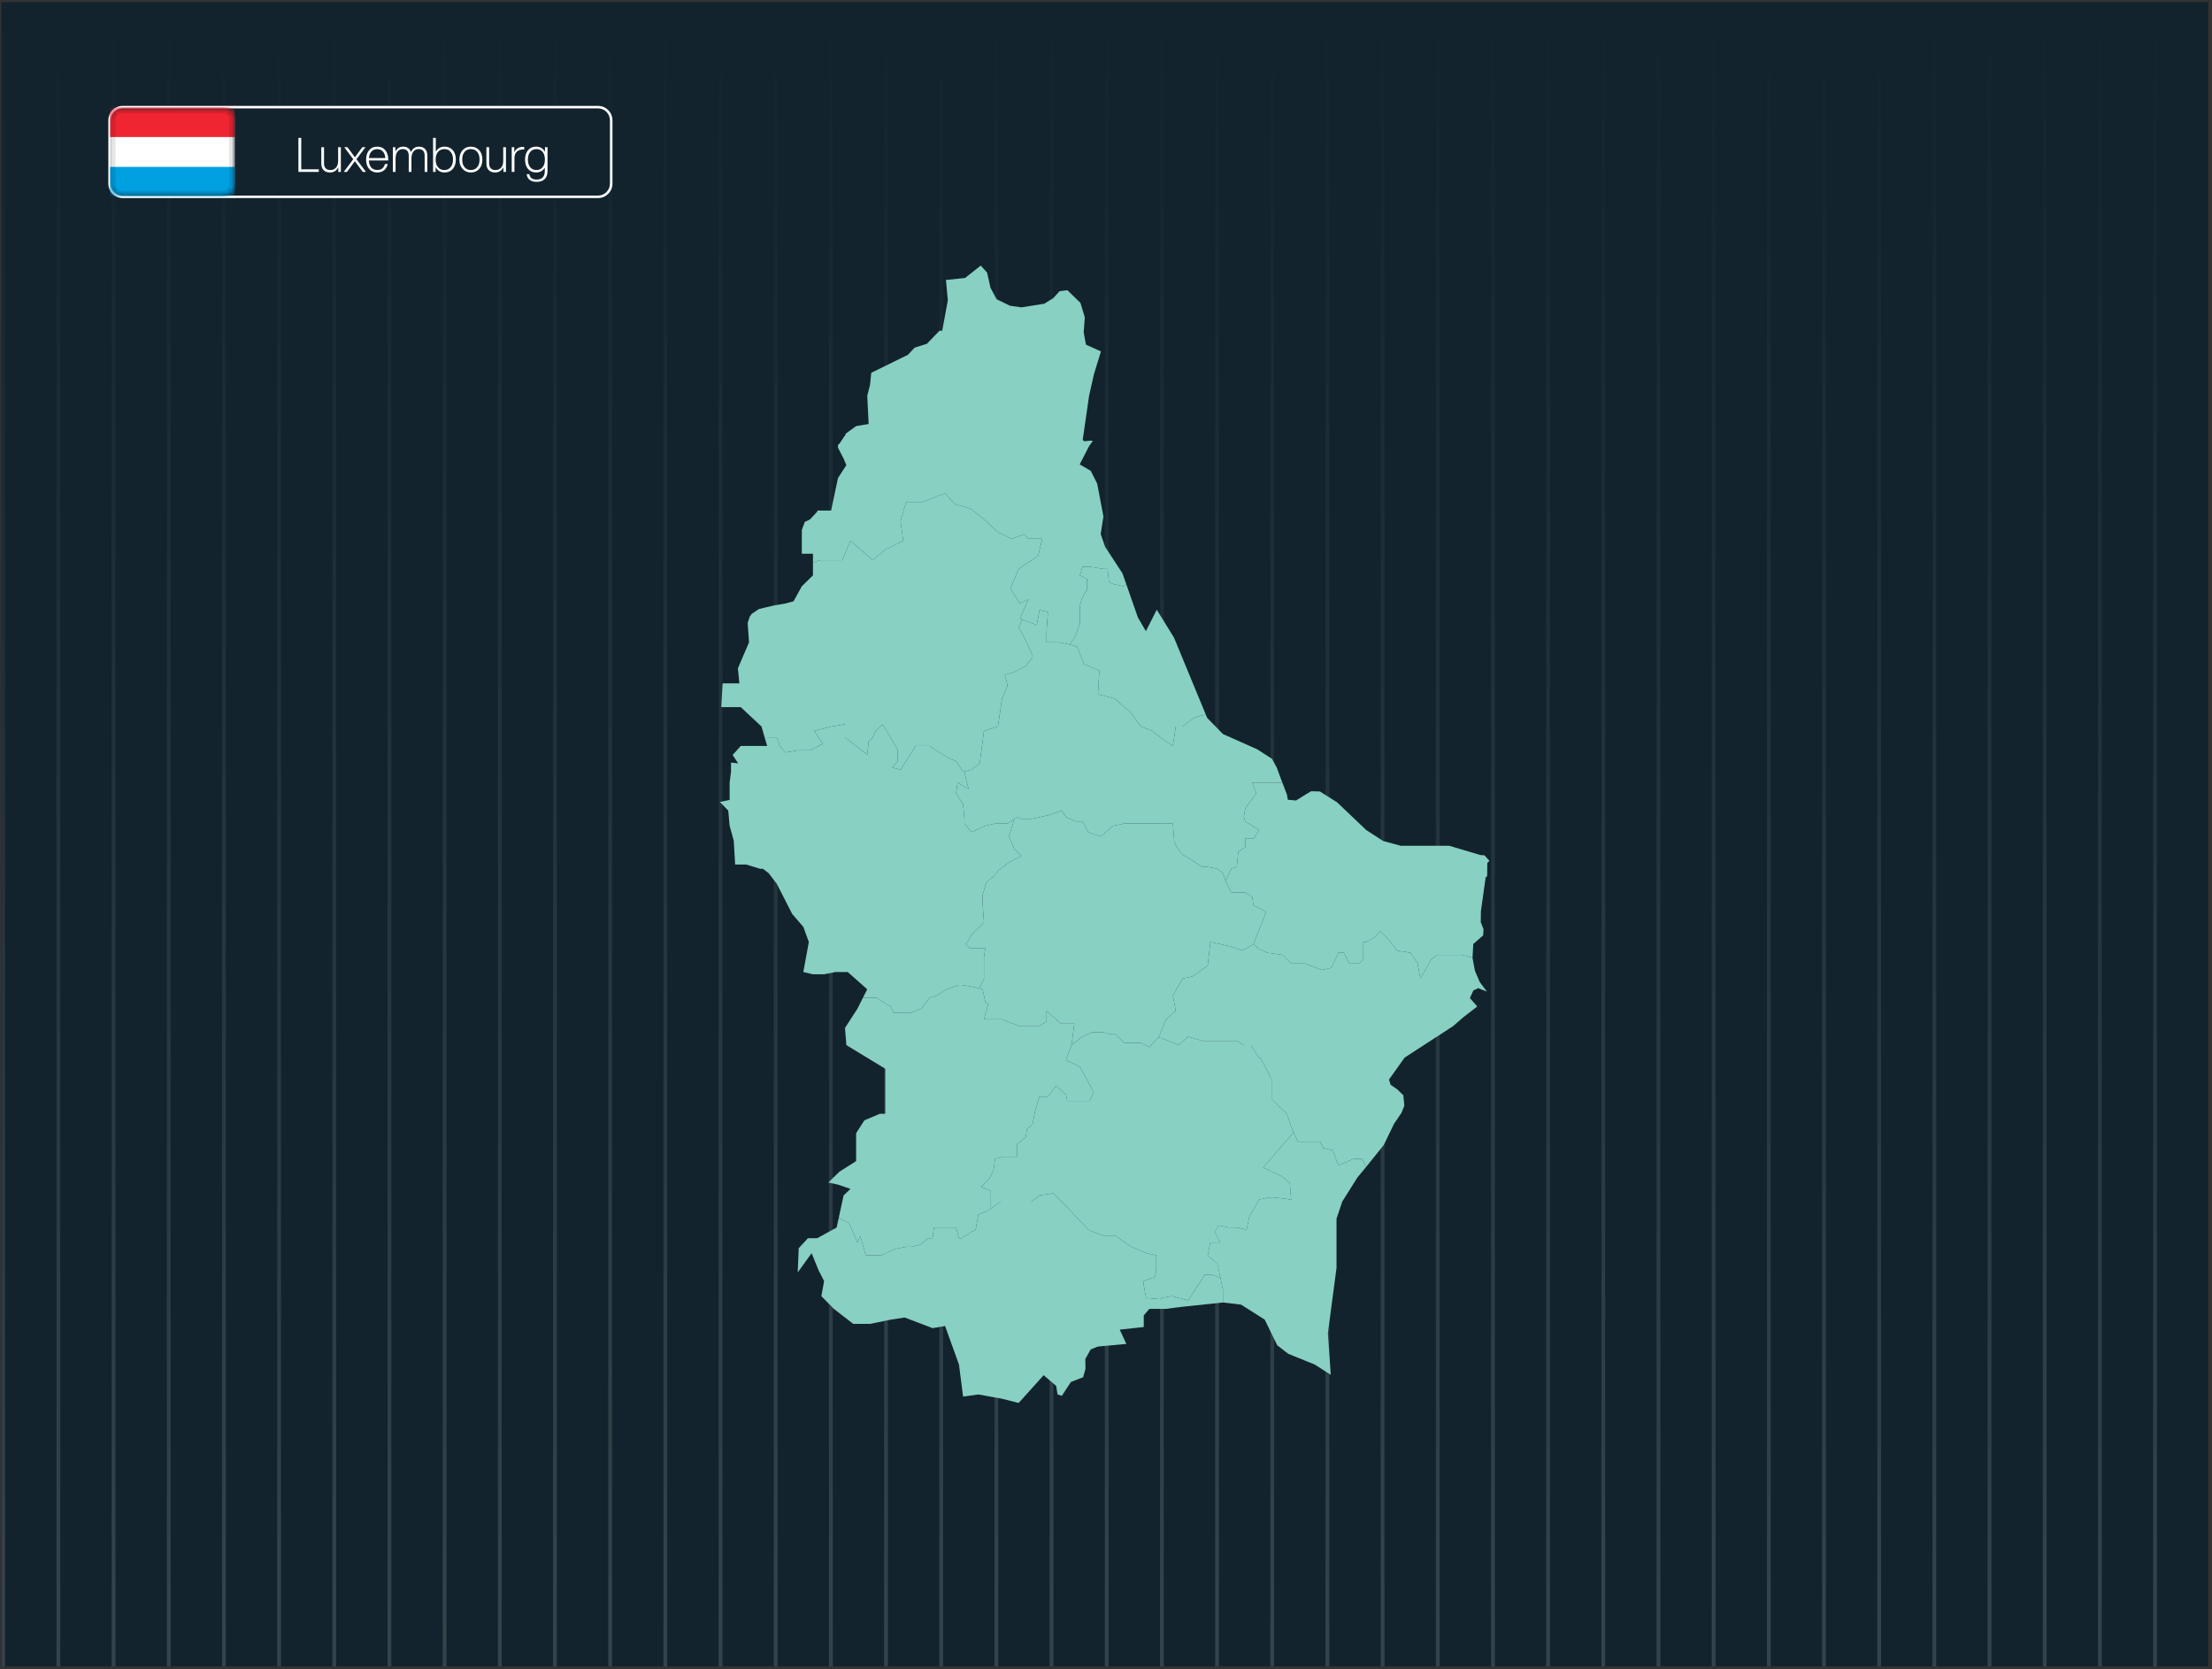 <?xml version="1.0" encoding="UTF-8"?> <svg xmlns="http://www.w3.org/2000/svg" width="444" height="335" viewBox="0 0 444 335" fill="none"><rect x="0" y="0" width="444" height="335" fill="#333333" stroke="none"/><g clip-path="url(#clip0_15255_5110)"><rect width="443" height="334" transform="translate(0.266 0.431)" fill="#12232D"></rect><g opacity="0.49"><line x1="432.571" y1="0.431" x2="432.571" y2="334.431" stroke="url(#paint0_linear_15255_5110)" stroke-opacity="0.3" stroke-width="0.759"></line><line x1="421.495" y1="0.431" x2="421.495" y2="334.431" stroke="url(#paint1_linear_15255_5110)" stroke-opacity="0.3" stroke-width="0.759"></line><line x1="410.421" y1="0.431" x2="410.421" y2="334.431" stroke="url(#paint2_linear_15255_5110)" stroke-opacity="0.3" stroke-width="0.759"></line><line x1="399.344" y1="0.431" x2="399.344" y2="334.431" stroke="url(#paint3_linear_15255_5110)" stroke-opacity="0.3" stroke-width="0.759"></line><line x1="388.27" y1="0.431" x2="388.27" y2="334.431" stroke="url(#paint4_linear_15255_5110)" stroke-opacity="0.3" stroke-width="0.759"></line><line x1="377.196" y1="0.431" x2="377.196" y2="334.431" stroke="url(#paint5_linear_15255_5110)" stroke-opacity="0.3" stroke-width="0.759"></line><line x1="366.12" y1="0.431" x2="366.12" y2="334.431" stroke="url(#paint6_linear_15255_5110)" stroke-opacity="0.3" stroke-width="0.759"></line><line x1="355.046" y1="0.431" x2="355.046" y2="334.431" stroke="url(#paint7_linear_15255_5110)" stroke-opacity="0.3" stroke-width="0.759"></line><line x1="343.969" y1="0.431" x2="343.969" y2="334.431" stroke="url(#paint8_linear_15255_5110)" stroke-opacity="0.3" stroke-width="0.759"></line><line x1="332.895" y1="0.431" x2="332.895" y2="334.431" stroke="url(#paint9_linear_15255_5110)" stroke-opacity="0.3" stroke-width="0.759"></line><line x1="321.821" y1="0.431" x2="321.821" y2="334.431" stroke="url(#paint10_linear_15255_5110)" stroke-opacity="0.3" stroke-width="0.759"></line><line x1="310.745" y1="0.431" x2="310.745" y2="334.431" stroke="url(#paint11_linear_15255_5110)" stroke-opacity="0.3" stroke-width="0.759"></line><line x1="299.671" y1="0.431" x2="299.671" y2="334.431" stroke="url(#paint12_linear_15255_5110)" stroke-opacity="0.3" stroke-width="0.759"></line><line x1="288.594" y1="0.431" x2="288.594" y2="334.431" stroke="url(#paint13_linear_15255_5110)" stroke-opacity="0.3" stroke-width="0.759"></line><line x1="277.52" y1="0.431" x2="277.52" y2="334.431" stroke="url(#paint14_linear_15255_5110)" stroke-opacity="0.3" stroke-width="0.759"></line><line x1="266.446" y1="0.431" x2="266.446" y2="334.431" stroke="url(#paint15_linear_15255_5110)" stroke-opacity="0.3" stroke-width="0.759"></line><line x1="255.37" y1="0.431" x2="255.37" y2="334.431" stroke="url(#paint16_linear_15255_5110)" stroke-opacity="0.3" stroke-width="0.759"></line><line x1="244.296" y1="0.431" x2="244.296" y2="334.431" stroke="url(#paint17_linear_15255_5110)" stroke-opacity="0.3" stroke-width="0.759"></line><line x1="233.219" y1="0.431" x2="233.219" y2="334.431" stroke="url(#paint18_linear_15255_5110)" stroke-opacity="0.3" stroke-width="0.759"></line><line x1="222.145" y1="0.431" x2="222.145" y2="334.431" stroke="url(#paint19_linear_15255_5110)" stroke-opacity="0.3" stroke-width="0.759"></line><line x1="211.071" y1="0.431" x2="211.071" y2="334.431" stroke="url(#paint20_linear_15255_5110)" stroke-opacity="0.3" stroke-width="0.759"></line><line x1="199.995" y1="0.431" x2="199.995" y2="334.431" stroke="url(#paint21_linear_15255_5110)" stroke-opacity="0.3" stroke-width="0.759"></line><line x1="188.921" y1="0.431" x2="188.921" y2="334.431" stroke="url(#paint22_linear_15255_5110)" stroke-opacity="0.3" stroke-width="0.759"></line><line x1="177.844" y1="0.431" x2="177.844" y2="334.431" stroke="url(#paint23_linear_15255_5110)" stroke-opacity="0.3" stroke-width="0.759"></line><line x1="166.77" y1="0.431" x2="166.77" y2="334.431" stroke="url(#paint24_linear_15255_5110)" stroke-opacity="0.3" stroke-width="0.759"></line><line x1="155.696" y1="0.431" x2="155.696" y2="334.431" stroke="url(#paint25_linear_15255_5110)" stroke-opacity="0.3" stroke-width="0.759"></line><line x1="144.62" y1="0.431" x2="144.62" y2="334.431" stroke="url(#paint26_linear_15255_5110)" stroke-opacity="0.3" stroke-width="0.759"></line><line x1="133.546" y1="0.431" x2="133.546" y2="334.431" stroke="url(#paint27_linear_15255_5110)" stroke-opacity="0.3" stroke-width="0.759"></line><line x1="122.469" y1="0.431" x2="122.469" y2="334.431" stroke="url(#paint28_linear_15255_5110)" stroke-opacity="0.3" stroke-width="0.759"></line><line x1="111.395" y1="0.431" x2="111.395" y2="334.431" stroke="url(#paint29_linear_15255_5110)" stroke-opacity="0.3" stroke-width="0.759"></line><line x1="100.321" y1="0.431" x2="100.321" y2="334.431" stroke="url(#paint30_linear_15255_5110)" stroke-opacity="0.3" stroke-width="0.759"></line><line x1="89.245" y1="0.431" x2="89.245" y2="334.431" stroke="url(#paint31_linear_15255_5110)" stroke-opacity="0.3" stroke-width="0.759"></line><line x1="78.171" y1="0.431" x2="78.171" y2="334.431" stroke="url(#paint32_linear_15255_5110)" stroke-opacity="0.3" stroke-width="0.759"></line><line x1="67.094" y1="0.431" x2="67.094" y2="334.431" stroke="url(#paint33_linear_15255_5110)" stroke-opacity="0.3" stroke-width="0.759"></line><line x1="56.02" y1="0.431" x2="56.02" y2="334.431" stroke="url(#paint34_linear_15255_5110)" stroke-opacity="0.3" stroke-width="0.759"></line><line x1="44.946" y1="0.431" x2="44.946" y2="334.431" stroke="url(#paint35_linear_15255_5110)" stroke-opacity="0.3" stroke-width="0.759"></line><line x1="33.87" y1="0.431" x2="33.87" y2="334.431" stroke="url(#paint36_linear_15255_5110)" stroke-opacity="0.3" stroke-width="0.759"></line><line x1="22.796" y1="0.431" x2="22.796" y2="334.431" stroke="url(#paint37_linear_15255_5110)" stroke-opacity="0.3" stroke-width="0.759"></line><line x1="11.719" y1="0.431" x2="11.719" y2="334.431" stroke="url(#paint38_linear_15255_5110)" stroke-opacity="0.3" stroke-width="0.759"></line><line x1="0.645" y1="0.431" x2="0.645" y2="334.431" stroke="url(#paint39_linear_15255_5110)" stroke-opacity="0.3" stroke-width="0.759"></line></g><mask id="path-42-outside-1_15255_5110" maskUnits="userSpaceOnUse" x="21" y="20.5" width="27" height="20" fill="black"><rect fill="white" x="21" y="20.5" width="27" height="20"></rect><path d="M22 24.14C22 22.682 23.182 21.5 24.64 21.5H47.2V39.5H24.64C23.182 39.5 22 38.318 22 36.86V24.14Z"></path></mask><path d="M22 24.14C22 22.682 23.182 21.5 24.64 21.5H47.2V39.5H24.64C23.182 39.5 22 38.318 22 36.86V24.14Z" fill="#12232D"></path><path d="M21.748 24.14C21.748 22.544 23.042 21.25 24.638 21.25H47.2V21.75H24.64C23.321 21.75 22.252 22.82 22.252 24.14H21.748ZM47.2 39.75H24.638C23.042 39.75 21.748 38.456 21.748 36.86H22.252C22.252 38.18 23.321 39.25 24.64 39.25H47.2V39.75ZM24.638 39.75C23.042 39.75 21.748 38.456 21.748 36.86V24.14C21.748 22.544 23.042 21.25 24.638 21.25L24.64 21.75C23.321 21.75 22.252 22.82 22.252 24.14V36.86C22.252 38.18 23.321 39.25 24.64 39.25L24.638 39.75ZM47.2 21.5V39.5V21.5Z" fill="white" mask="url(#path-42-outside-1_15255_5110)"></path><mask id="path-44-outside-2_15255_5110" maskUnits="userSpaceOnUse" x="46.68" y="20.5" width="77" height="20" fill="black"><rect fill="white" x="46.68" y="20.5" width="77" height="20"></rect><path d="M122.68 24.14C122.68 22.682 121.498 21.5 120.04 21.5H47.08V39.5H120.04C121.498 39.5 122.68 38.318 122.68 36.86V24.14Z"></path></mask><path d="M122.68 24.14C122.68 22.682 121.498 21.5 120.04 21.5H47.08V39.5H120.04C121.498 39.5 122.68 38.318 122.68 36.86V24.14Z" fill="#12232D"></path><path d="M122.932 24.14C122.932 22.544 121.638 21.25 120.042 21.25H47.08V21.75H120.04C121.359 21.75 122.428 22.82 122.428 24.14H122.932ZM47.08 39.75H120.042C121.638 39.75 122.932 38.456 122.932 36.86H122.428C122.428 38.18 121.359 39.25 120.04 39.25H47.08V39.75ZM120.042 39.75C121.638 39.75 122.932 38.456 122.932 36.86V24.14C122.932 22.544 121.638 21.25 120.042 21.25L120.04 21.75C121.359 21.75 122.428 22.82 122.428 24.14V36.86C122.428 38.18 121.359 39.25 120.04 39.25L120.042 39.75ZM47.08 21.5V39.5V21.5Z" fill="white" mask="url(#path-44-outside-2_15255_5110)"></path><path d="M60.466 27.665V33.982H63.989V34.5H59.9V27.665H60.466ZM67.872 32.321V29.546H68.419V34.5H67.9V33.578C67.74 33.905 67.516 34.161 67.228 34.346C66.94 34.526 66.614 34.615 66.249 34.615C65.692 34.615 65.26 34.458 64.953 34.145C64.646 33.831 64.492 33.386 64.492 32.81V29.546H65.04V32.762C65.04 33.671 65.478 34.126 66.355 34.126C66.79 34.126 67.148 33.969 67.43 33.655C67.718 33.342 67.865 32.897 67.872 32.321ZM73.358 29.546L71.544 31.956L73.464 34.5H72.821L72.216 33.694C71.595 32.849 71.266 32.401 71.227 32.35C70.594 33.214 70.264 33.665 70.238 33.703L69.633 34.5H69L70.91 31.956L69.106 29.546H69.739L70.392 30.41C70.539 30.609 70.674 30.794 70.795 30.967C70.917 31.134 71.022 31.274 71.112 31.39L71.237 31.572L72.082 30.41L72.725 29.546H73.358ZM77.932 32.014V32.206H74.044C74.07 32.82 74.23 33.294 74.524 33.626C74.825 33.953 75.234 34.116 75.753 34.116C76.15 34.116 76.479 34.01 76.742 33.799C77.004 33.582 77.177 33.287 77.26 32.916H77.826C77.711 33.441 77.471 33.857 77.106 34.164C76.742 34.465 76.284 34.615 75.734 34.615C75.042 34.615 74.495 34.378 74.092 33.905C73.689 33.431 73.487 32.804 73.487 32.023C73.487 31.249 73.689 30.622 74.092 30.142C74.489 29.668 75.03 29.431 75.714 29.431C76.412 29.431 76.956 29.674 77.346 30.161C77.737 30.647 77.932 31.265 77.932 32.014ZM75.714 29.93C75.241 29.93 74.857 30.087 74.562 30.401C74.268 30.714 74.098 31.153 74.054 31.716H77.346C77.314 31.172 77.154 30.74 76.866 30.42C76.585 30.094 76.201 29.93 75.714 29.93ZM84.087 29.431C84.631 29.431 85.047 29.591 85.335 29.911C85.629 30.225 85.776 30.663 85.776 31.226V34.5H85.239V31.284C85.239 30.375 84.832 29.921 84.02 29.921C83.604 29.921 83.261 30.084 82.993 30.41C82.73 30.73 82.596 31.188 82.589 31.783V34.5H82.042V31.284C82.042 30.375 81.636 29.921 80.823 29.921C80.413 29.921 80.074 30.084 79.805 30.41C79.543 30.73 79.409 31.188 79.402 31.783V34.5H78.855V29.546H79.373V30.458C79.68 29.774 80.192 29.431 80.909 29.431C81.716 29.431 82.24 29.793 82.484 30.516C82.823 29.793 83.357 29.431 84.087 29.431ZM89.25 29.431C89.928 29.431 90.476 29.668 90.892 30.142C91.295 30.615 91.496 31.242 91.496 32.023C91.496 32.804 91.295 33.431 90.892 33.905C90.476 34.378 89.928 34.615 89.25 34.615C88.424 34.615 87.823 34.254 87.445 33.53V34.5H86.927V27.665H87.474V30.458C87.852 29.774 88.444 29.431 89.25 29.431ZM87.916 33.559C88.236 33.937 88.658 34.126 89.183 34.126C89.72 34.126 90.146 33.93 90.46 33.54C90.773 33.162 90.93 32.647 90.93 31.994C90.93 31.354 90.77 30.849 90.45 30.478C90.136 30.106 89.714 29.921 89.183 29.921C88.658 29.921 88.236 30.11 87.916 30.487C87.602 30.858 87.445 31.37 87.445 32.023C87.445 32.676 87.602 33.188 87.916 33.559ZM96.193 33.895C95.758 34.375 95.198 34.615 94.513 34.615C93.828 34.615 93.275 34.375 92.852 33.895C92.424 33.428 92.209 32.804 92.209 32.023C92.209 31.242 92.424 30.615 92.852 30.142C93.275 29.668 93.828 29.431 94.513 29.431C95.198 29.431 95.758 29.668 96.193 30.142C96.615 30.622 96.827 31.249 96.827 32.023C96.827 32.804 96.615 33.428 96.193 33.895ZM93.246 33.55C93.559 33.934 93.982 34.126 94.513 34.126C95.044 34.126 95.47 33.934 95.79 33.55C96.103 33.178 96.26 32.67 96.26 32.023C96.26 31.377 96.103 30.865 95.79 30.487C95.47 30.11 95.044 29.921 94.513 29.921C93.988 29.921 93.566 30.11 93.246 30.487C92.932 30.865 92.775 31.377 92.775 32.023C92.775 32.67 92.932 33.178 93.246 33.55ZM101.012 32.321V29.546H101.559V34.5H101.041V33.578C100.881 33.905 100.657 34.161 100.369 34.346C100.081 34.526 99.755 34.615 99.39 34.615C98.833 34.615 98.401 34.458 98.094 34.145C97.787 33.831 97.633 33.386 97.633 32.81V29.546H98.18V32.762C98.18 33.671 98.619 34.126 99.495 34.126C99.931 34.126 100.289 33.969 100.571 33.655C100.859 33.342 101.006 32.897 101.012 32.321ZM104.941 29.479C105.082 29.479 105.175 29.482 105.22 29.489V30.007H104.989C104.445 30.007 104.02 30.161 103.713 30.468C103.412 30.775 103.261 31.194 103.261 31.726V34.5H102.714V29.546H103.233V30.583C103.565 29.847 104.135 29.479 104.941 29.479ZM109.384 30.468V29.546H109.902V34.308C109.902 35.012 109.717 35.553 109.346 35.93C108.974 36.308 108.427 36.497 107.704 36.497C107.115 36.497 106.648 36.359 106.302 36.084C105.963 35.809 105.768 35.431 105.717 34.951H106.254C106.363 35.674 106.846 36.036 107.704 36.036C108.805 36.036 109.355 35.46 109.355 34.308V33.636C108.958 34.289 108.373 34.615 107.598 34.615C106.92 34.615 106.382 34.378 105.986 33.905C105.589 33.431 105.39 32.804 105.39 32.023C105.39 31.242 105.589 30.615 105.986 30.142C106.382 29.668 106.92 29.431 107.598 29.431C108.411 29.431 109.006 29.777 109.384 30.468ZM105.957 32.023C105.957 32.657 106.11 33.166 106.418 33.55C106.725 33.934 107.141 34.126 107.666 34.126C108.19 34.126 108.606 33.937 108.914 33.559C109.221 33.188 109.374 32.676 109.374 32.023C109.374 31.37 109.221 30.858 108.914 30.487C108.606 30.11 108.19 29.921 107.666 29.921C107.141 29.921 106.725 30.113 106.418 30.497C106.11 30.881 105.957 31.39 105.957 32.023Z" fill="white"></path><g clip-path="url(#clip1_15255_5110)"><mask id="mask0_15255_5110" style="mask-type:alpha" maskUnits="userSpaceOnUse" x="22" y="21" width="26" height="19"><path d="M44.8 21.5H24.4C23.075 21.5 22 22.575 22 23.9V37.1C22 38.425 23.075 39.5 24.4 39.5H44.8C46.126 39.5 47.2 38.425 47.2 37.1V23.9C47.2 22.575 46.126 21.5 44.8 21.5Z" fill="white"></path></mask><g mask="url(#mask0_15255_5110)"><path d="M44.8 21.5H24.4C23.075 21.5 22 22.575 22 23.9V37.1C22 38.425 23.075 39.5 24.4 39.5H44.8C46.126 39.5 47.2 38.425 47.2 37.1V23.9C47.2 22.575 46.126 21.5 44.8 21.5Z" fill="white"></path><path fill-rule="evenodd" clip-rule="evenodd" d="M22 33.5H47.2V39.5H22V33.5Z" fill="#00A0E1"></path><path fill-rule="evenodd" clip-rule="evenodd" d="M22 21.5H47.2V27.5H22V21.5Z" fill="#F02532"></path><path d="M44.8 22.1H24.4C23.405 22.1 22.6 22.905 22.6 23.9V37.1C22.6 38.094 23.405 38.9 24.4 38.9H44.8C45.794 38.9 46.6 38.094 46.6 37.1V23.9C46.6 22.905 45.794 22.1 44.8 22.1Z" stroke="black" stroke-opacity="0.1" stroke-width="1.2"></path></g></g><path d="M163.178 112.887L164.585 112.435H169.055L170.712 108.543L175.182 112.435L177.693 110.276L181.309 108.543L180.757 104.626L181.887 100.733H185.227L189.696 98.976L191.63 101.16L194.719 102.039L197.506 104.199L200.294 106.81L203.081 108.116L205.592 107.237L206.421 108.116H209.208L208.38 111.582L204.462 114.168L202.805 118.086L204.738 121.124L206.421 120.245L204.738 124.163L205.241 124.338L204.462 125.895L205.868 128.482L207.25 131.52V131.947L205.868 133.68L203.357 134.986L201.675 135.413L202.252 137.597L201.122 140.184L200.57 144.076L200.294 145.809L197.506 146.688L197.23 148.848L196.652 153.167L194.995 154.473L193.538 154.849L193.312 154.899L191.906 152.74L190.801 152.313L188.566 151.007L186.608 149.701H183.82L182.992 151.007L180.757 154.473L179.099 154.046L180.204 152.74V150.58L178.522 147.542L177.141 145.382L175.734 146.688L175.182 147.969L174.353 148.848L174.077 151.434L171.264 149.274L169.607 147.969V145.382H169.331L166.82 145.809L163.455 146.688L165.137 149.274L162.626 150.58H160.115L157.604 151.007L156.499 149.701L155.921 147.969H153.987L153.46 147.918L152.857 145.809L148.689 141.917H145.048H144.771L145.048 137.145H148.413L148.111 134.132L150.346 128.909L150.07 125.016L150.497 123.736L150.899 123.183L152.33 122.229L153.36 121.978L154.741 121.651L155.318 121.526L155.344 121.501L157.604 121.124L159.286 120.672L160.943 117.659L163.178 115.474V114.62V112.887Z" fill="#88D0C2"></path><path d="M226.085 117.283L225.407 117.659L223.448 117.207L222.595 116.78L222.318 114.169H221.49L218.702 113.742H217.296L216.744 115.475L218.426 116.353H218.15V118.513L217.296 119.819L216.744 121.552V125.017L215.915 127.629L214.71 129.336L212.575 128.909H210.064V126.75L210.34 122.857L208.658 122.43L208.105 125.444L205.242 124.339L204.74 124.163L206.423 120.246L204.74 121.125L202.807 118.086L204.464 114.169L208.381 111.582L209.21 108.117H206.423L205.594 107.238L203.083 108.117L200.295 106.811L197.508 104.199L194.721 102.04L191.632 101.161L189.698 98.976L185.228 100.734H181.889L180.758 104.626L181.311 108.544L177.695 110.276L175.184 112.436L170.714 108.544L169.056 112.436H164.587L163.18 112.888V111.13H160.945V106.359L161.548 104.727L162.552 104.275L164.034 102.693L164.084 102.467H166.821L168.203 95.938L169.885 93.351L169.333 92.045L168.203 89.861V89.283L168.479 89.057L169.709 87.249L169.76 87.023L171.844 85.516L174.355 85.089L174.079 79.439L174.631 77.254L174.882 74.819L182.24 71.203L183.596 69.771L186.057 68.993L188.568 66.381H189.121L190.251 60.279L189.874 56.186L193.716 55.784L196.855 53.298L198.136 54.704L198.814 57.743L200.044 60.053L201.852 60.932L202.731 61.359L205.016 61.685L209.612 60.957L211.395 59.852L212.676 58.446L213.78 58.295L214.258 58.245L216.869 60.781L217.748 63.694L217.522 66.682L217.974 69.168L220.987 70.525L219.581 75.095L218.602 79.439L217.321 88.329L217.698 88.555L218.903 88.429L219.355 88.504L218.602 89.534L216.719 93.2L218.928 94.481L220.234 97.068L221.49 103.672L220.937 107.163L221.816 109.724L225.307 115.073L226.085 117.283Z" fill="#88D0C2"></path><path d="M153.461 147.919L153.988 147.969H155.922L156.5 149.702L157.604 151.008L160.116 150.581H162.627L165.138 149.275L163.455 146.689L166.82 145.81L169.332 145.383H169.608V147.969L171.265 149.275L174.078 151.435L174.354 148.848L175.183 147.969L175.735 146.689L177.141 145.383L178.523 147.542L180.205 150.581V152.741L179.1 154.046L180.757 154.473L182.992 151.008L183.821 149.702H186.608L188.567 151.008L190.802 152.314L191.907 152.741L193.313 154.9L193.539 154.85L194.418 158.366L192.208 157.06L191.907 159.219L193.313 161.404L193.59 164.418V165.271L194.996 167.004L197.783 165.723L199.742 165.271H202.253L203.584 164.392L202.529 167.883L203.634 170.469L205.041 171.775L202.529 173.056L200.294 174.789L199.742 175.668L198.059 176.948L197.231 179.535V181.267L197.507 185.16L195.272 187.319L193.866 189.479L194.72 190.333H195.548H197.783L197.507 192.066V195.531V196.385L196.578 198.369L195.548 198.117L193.037 197.665H192.485L189.973 198.544L188.015 199.825L186.608 200.252L184.951 202.412L182.716 203.29H179.376L178.799 201.985L177.97 201.558L176.011 200.252H173.199L174.078 198.544L170.16 195.079H167.649L165.414 195.531H163.179L161.246 195.079L162.351 189.052L161.246 186.014L159.011 183.427L155.922 177.375L154.265 175.216L153.135 174.362H152.582L149.795 173.508H147.56L147.283 168.737L146.455 165.723L146.179 162.685L144.496 160.952L146.455 160.525V157.06L146.731 154.9V153.042L148.162 153.193L147.057 151.51L148.69 149.702H153.988L153.461 147.919Z" fill="#88D0C2"></path><path d="M242.006 143.348L242.307 144.076L245.472 147.315L252.352 150.379L255.315 152.288L256.27 154.02L257.073 156.205L257.4 157.059H255.24H253.558H251.348L252.176 159.218L249.941 162.257L249.665 163.99L249.941 164.843L252.729 166.576L251.624 168.309H249.941V170.042L248.56 170.895L248.259 173.934L247.154 174.361L245.999 176.797L245.472 175.215L244.367 174.361L242.132 173.934H241.303L237.109 171.322L235.728 169.163L235.427 165.27H233.493H230.405H227.918H225.683L223.449 165.722L220.937 167.882L218.426 167.003L217.296 164.843H215.915L213.956 163.99L213.128 162.684L210.616 163.563L206.699 164.417H205.042L204.188 163.99L203.585 164.391L202.254 165.27H199.743L197.784 165.722L194.997 167.003L193.591 165.27V164.417L193.314 161.403L191.908 159.218L192.21 157.059L194.419 158.365L193.54 154.849L194.997 154.472L196.654 153.166L197.232 148.847L197.508 146.688L200.296 145.809L200.572 144.076L201.124 140.184L202.254 137.597L201.677 135.412L203.359 134.986L205.87 133.68L207.251 131.947V131.52L205.87 128.482L204.464 125.895L205.243 124.338L208.105 125.443L208.658 122.43L210.34 122.857L210.064 126.749V128.909H212.575L214.71 129.335L214.785 129.361L216.191 129.787L217.572 133.253L219.531 134.132L220.661 134.559L220.385 139.33L223.725 140.184L225.683 141.916L226.788 142.795L229.023 145.809L231.258 146.688L234.046 148.847L235.427 149.701L236.004 145.809H237.386L239.621 144.076L242.006 143.348Z" fill="#88D0C2"></path><path d="M168.356 244.424L170.44 245.478L172.123 249.371L172.675 248.065L173.78 251.932H176.869L179.656 250.651L181.891 250.224H182.996L184.678 249.797L186.336 248.492H187.19L187.466 246.357H189.701H191.911L192.488 248.492H193.041L194.999 247.211L195.828 246.784L196.381 243.771L198.339 242.917L198.892 242.515L200.85 241.184H206.978L208.66 239.903L211.448 239.477L213.959 242.038L218.429 246.784L220.387 247.638L221.768 248.065H222.597H224.003L227.067 250.224L230.131 251.505L232.089 251.932V254.945L231.813 256.251L229.578 257.105V257.959L230.055 260.495L232.918 260.746V260.545L235.153 260.118L238.518 260.972L240.175 258.386L241.305 256.678L241.858 255.799H243.239L244.972 256.477L245.474 258.813V261.399L237.388 262.253L235.957 262.429L234.048 262.68H232.918H231.462H230.708L229.578 263.986V264.161V266.321L224.757 266.848L226.088 269.711L220.362 270.238L218.931 270.816L217.851 272.725L217.876 274.733L217.449 276.265L217.424 276.391L217.047 276.542L214.963 277.345L213.13 280.132L212.276 279.856L212 278.149L209.489 275.989L204.466 281.564L201.127 280.71L196.381 279.856L193.317 280.283L192.488 273.855L189.701 266.12L187.19 266.547L181.59 264.413L178.802 264.839L174.634 265.693H171.269L167.376 262.68L164.865 260.118L165.418 257.105L164.313 254.945L162.907 251.505L160.119 255.372L160.32 250.501L162.178 248.492H164.037L167.929 246.357L168.356 244.424Z" fill="#88D0C2"></path><path d="M257.401 157.061L258.305 159.446L258.506 160.501L260.138 160.652L262.373 159.27L263.176 158.793L264.959 158.843L265.462 159.17L268.4 161.028L274.226 166.578L277.641 168.788L281.182 169.742H290.9L297.153 171.6L297.956 171.65L299.036 172.831L298.961 172.755L298.534 173.207L298.509 175.844L298.207 176.07L297.253 182.875L297.228 185.11L297.78 186.492L297.705 187.722L295.721 189.455L295.571 192.192L293.461 191.639H290.398H288.439L287.334 192.493L285.099 196.386L284.547 193.372L283.14 191.213L280.353 190.761L279.8 189.907L278.394 188.174L277.013 186.893L275.883 188.174L274.226 189.053H273.648V192.493L272.819 193.372H270.861L269.756 191.213H268.626L267.245 194.226L265.286 194.653L261.946 193.372H259.159L257.476 191.639L254.412 191.213L252.454 190.334L251.65 189.379L252.454 187.32L254.136 183.001L251.625 181.695L251.349 179.988L249.943 179.109H247.155L246.05 176.949L246 176.798L247.155 174.363L248.26 173.936L248.561 170.897L249.943 170.043V168.311H251.625L252.73 166.578L249.943 164.845L249.666 163.991L249.943 162.259L252.177 159.22L251.349 157.061H253.559H255.241H257.401Z" fill="#88D0C2"></path><path d="M295.569 192.191V192.241L296.046 194.803L297.001 197.063L298.457 198.996L296.699 198.318L295.745 198.77L295.042 200.302L296.448 201.909L296.498 202.01L293.736 204.144L291.652 205.952L281.934 212.255L278.795 216.675L279.146 217.73L280.452 218.609L281.682 219.814L281.883 221.898L281.331 223.305L279.799 225.565L277.765 229.783L274.249 234.153L273.37 232.571H271.713L268.624 233.877L267.519 230.863L265.837 230.436H265.561L265.008 229.131H263.903H260.538L259.659 227.247L259.157 226.117L258.303 223.531L256.922 222.25L255.24 220.517V216.65L254.411 214.917L253.005 212.331H252.729L251.071 209.744H249.665L248.259 208.89H246.878H241.303L238.515 208.037L236.557 209.744L234.598 208.89L232.514 208.162L232.639 208.037L234.045 204.571L236.004 202.864L235.427 199.825L237.385 196.385L239.344 195.958L242.408 193.798L242.96 189.052L244.919 189.479L246.878 189.906L249.389 190.76L251.624 189.479L251.649 189.379L252.452 190.333L254.411 191.212L257.475 191.639L259.157 193.371H261.945L265.285 194.652L267.243 194.225L268.624 191.212H269.754L270.859 193.371H272.818L273.647 192.492V189.052H274.224L275.882 188.173L277.012 186.893L278.393 188.173L279.799 189.906L280.352 190.76L283.139 191.212L284.545 193.371L285.098 196.385L287.333 192.492L288.438 191.639H290.396H293.46L295.569 192.191Z" fill="#88D0C2"></path><path d="M173.2 200.253H176.013L177.972 201.558L178.8 201.985L179.378 203.291H182.718L184.953 202.412L186.61 200.253L188.016 199.826L189.975 198.545L192.486 197.666H193.039L195.55 198.118L196.579 198.369L197.232 198.545L197.785 201.131L198.337 201.558L197.509 204.572H199.166H201.125L204.465 205.878H206.976H208.658L210.064 204.999V202.864L211.998 204.572L212.852 205.451H215.639L215.087 209.745L213.957 212.758L216.744 214.064L218.15 216.65L219.532 219.237L218.703 220.945H215.363H214.233L213.957 219.664L211.998 217.931L210.341 220.091H208.658L207.829 222.677L207.252 225.691L206.147 226.545L205.871 228.277L204.188 229.558V232.144H201.401L199.743 232.571L199.442 234.731L198.613 236.464L196.931 238.171L198.89 239.05V240.758V242.516L198.337 242.917L196.379 243.771L195.826 246.785L194.997 247.211L193.039 248.492H192.486L191.909 246.358H189.699H187.464L187.188 248.492H186.334L184.676 249.798L182.994 250.225H181.889L179.654 250.652L176.867 251.932H173.778L172.673 248.065L172.121 249.371L170.438 245.479L168.354 244.424L169.333 239.904L170.714 238.598L168.203 237.744L166.27 237.317L168.479 235.158L171.844 233.023V227.423L173.502 224.837L176.59 223.531H177.695V214.491L169.886 209.745L169.609 206.304L172.121 202.412L173.2 200.253Z" fill="#88D0C2"></path><path d="M196.579 198.368L197.508 196.385V195.531V192.065L197.785 190.333H195.55H194.721L193.867 189.479L195.273 187.319L197.508 185.16L197.232 181.267V179.535L198.061 176.948L199.743 175.667L200.296 174.788L202.531 173.056L205.042 171.775L203.636 170.469L202.531 167.883L203.585 164.392L204.188 163.99L205.042 164.417H206.699L210.617 163.563L213.128 162.685L213.957 163.99L215.915 164.844H217.296L218.426 167.004L220.938 167.883L223.449 165.723L225.684 165.271H227.919H230.405H233.494H235.427L235.728 169.163L237.11 171.323L241.303 173.935H242.132L244.367 174.362L245.472 175.215L245.999 176.797L246.049 176.948L247.154 179.108H249.942L251.348 179.987L251.624 181.694L254.135 183L252.453 187.319L251.649 189.378L251.624 189.479L249.389 190.76L246.878 189.906L244.919 189.479L242.961 189.052L242.408 193.798L239.345 195.958L237.386 196.385L235.427 199.825L236.005 202.863L234.046 204.571L232.64 208.036L232.514 208.162L230.706 210.171L229.024 209.317H227.617H225.684L224.001 207.584H222.896L221.49 207.157H219.255L217.296 208.036L215.087 209.744L215.639 205.45H212.852L211.998 204.571L210.064 202.863V204.998L208.658 205.877H206.976H204.464L201.124 204.571H199.166H197.508L198.337 201.558L197.785 201.131L197.232 198.544L196.579 198.368Z" fill="#88D0C2"></path><path d="M274.248 234.154L272.465 236.313L269.426 241.135L268.271 244.575V254.469L267.87 257.483L266.539 267.552L267.116 275.915L263.902 273.855L258.578 271.696L256.368 269.988L253.857 264.84L249.111 261.827L245.47 261.4V258.814L244.968 256.478L244.917 256.252L244.365 253.666L242.406 251.933L242.959 249.371H244.917L243.813 247.212L244.641 245.931L246.6 246.358H248.257L250.216 246.785L250.768 244.198L252.727 240.758L254.686 240.331H255.791L259.156 240.758L258.88 237.318L257.197 236.037L253.556 234.304L259.658 227.248L260.537 229.131H263.902H265.007L265.559 230.437H265.836L267.518 230.864L268.623 233.878L271.712 232.572H273.369L274.248 234.154Z" fill="#88D0C2"></path><path d="M226.087 117.282L228.397 123.911L230.004 126.674L232.189 122.355L235.654 127.98L242.007 143.348L239.622 144.076L237.387 145.809H236.006L235.428 149.701L234.047 148.847L231.26 146.688L229.025 145.809L226.79 142.795L225.685 141.917L223.726 140.184L220.386 139.33L220.662 134.559L219.532 134.132L217.574 133.253L216.193 129.788L214.786 129.361L214.711 129.336L215.916 127.628L216.745 125.016V121.551L217.297 119.818L218.151 118.512V116.353H218.427L216.745 115.474L217.297 113.741H218.704L221.491 114.168H222.32L222.596 116.78L223.45 117.207L225.409 117.659L226.087 117.282Z" fill="#88D0C2"></path><path d="M244.97 256.477L243.238 255.799H241.857L241.304 256.678L240.174 258.385L238.517 260.972L235.152 260.118L232.917 260.545V260.746L230.054 260.495L229.577 257.958V257.104L231.812 256.251L232.088 254.945V251.931L230.129 251.505L227.066 250.224L224.002 248.064H222.596H221.767L220.386 247.637L218.427 246.784L213.957 242.037L211.446 239.476L208.659 239.903L206.976 241.184H200.849L198.89 242.515V240.757V239.049L196.932 238.17L198.614 236.463L199.443 234.73L199.744 232.57L201.402 232.143H204.189V229.557L205.871 228.276L206.148 226.543L207.253 225.69L207.83 222.676L208.659 220.09H210.341L211.999 217.93L213.957 219.663L214.234 220.944H215.364H218.704L219.532 219.236L218.151 216.649L216.745 214.063L213.957 212.757L215.087 209.744L217.297 208.036L219.256 207.157H221.491L222.897 207.584H224.002L225.685 209.317H227.618H229.024L230.707 210.171L232.515 208.162L234.599 208.89L236.558 209.744L238.517 208.036L241.304 208.89H246.879H248.26L249.666 209.744H251.073L252.73 212.33H253.006L254.412 214.917L255.241 216.649V220.517L256.924 222.249L258.305 223.53L259.159 226.117L259.661 227.247L253.559 234.303L257.2 236.036L258.882 237.316L259.159 240.757L255.794 240.33H254.689L252.73 240.757L250.771 244.197L250.219 246.784L248.26 246.357H246.603L244.644 245.93L243.815 247.21L244.92 249.37H242.961L242.409 251.931L244.368 253.664L244.92 256.251L244.97 256.477Z" fill="#88D0C2"></path></g><defs><linearGradient id="paint0_linear_15255_5110" x1="431.691" y1="0.431" x2="431.691" y2="334.431" gradientUnits="userSpaceOnUse"><stop stop-color="white" stop-opacity="0"></stop><stop offset="1" stop-color="white"></stop></linearGradient><linearGradient id="paint1_linear_15255_5110" x1="420.615" y1="0.431" x2="420.615" y2="334.431" gradientUnits="userSpaceOnUse"><stop stop-color="white" stop-opacity="0"></stop><stop offset="1" stop-color="white"></stop></linearGradient><linearGradient id="paint2_linear_15255_5110" x1="409.541" y1="0.431" x2="409.541" y2="334.431" gradientUnits="userSpaceOnUse"><stop stop-color="white" stop-opacity="0"></stop><stop offset="1" stop-color="white"></stop></linearGradient><linearGradient id="paint3_linear_15255_5110" x1="398.465" y1="0.431" x2="398.465" y2="334.431" gradientUnits="userSpaceOnUse"><stop stop-color="white" stop-opacity="0"></stop><stop offset="1" stop-color="white"></stop></linearGradient><linearGradient id="paint4_linear_15255_5110" x1="387.391" y1="0.431" x2="387.391" y2="334.431" gradientUnits="userSpaceOnUse"><stop stop-color="white" stop-opacity="0"></stop><stop offset="1" stop-color="white"></stop></linearGradient><linearGradient id="paint5_linear_15255_5110" x1="376.316" y1="0.431" x2="376.316" y2="334.431" gradientUnits="userSpaceOnUse"><stop stop-color="white" stop-opacity="0"></stop><stop offset="1" stop-color="white"></stop></linearGradient><linearGradient id="paint6_linear_15255_5110" x1="365.24" y1="0.431" x2="365.24" y2="334.431" gradientUnits="userSpaceOnUse"><stop stop-color="white" stop-opacity="0"></stop><stop offset="1" stop-color="white"></stop></linearGradient><linearGradient id="paint7_linear_15255_5110" x1="354.166" y1="0.431" x2="354.166" y2="334.431" gradientUnits="userSpaceOnUse"><stop stop-color="white" stop-opacity="0"></stop><stop offset="1" stop-color="white"></stop></linearGradient><linearGradient id="paint8_linear_15255_5110" x1="343.09" y1="0.431" x2="343.09" y2="334.431" gradientUnits="userSpaceOnUse"><stop stop-color="white" stop-opacity="0"></stop><stop offset="1" stop-color="white"></stop></linearGradient><linearGradient id="paint9_linear_15255_5110" x1="332.016" y1="0.431" x2="332.016" y2="334.431" gradientUnits="userSpaceOnUse"><stop stop-color="white" stop-opacity="0"></stop><stop offset="1" stop-color="white"></stop></linearGradient><linearGradient id="paint10_linear_15255_5110" x1="320.941" y1="0.431" x2="320.941" y2="334.431" gradientUnits="userSpaceOnUse"><stop stop-color="white" stop-opacity="0"></stop><stop offset="1" stop-color="white"></stop></linearGradient><linearGradient id="paint11_linear_15255_5110" x1="309.865" y1="0.431" x2="309.865" y2="334.431" gradientUnits="userSpaceOnUse"><stop stop-color="white" stop-opacity="0"></stop><stop offset="1" stop-color="white"></stop></linearGradient><linearGradient id="paint12_linear_15255_5110" x1="298.791" y1="0.431" x2="298.791" y2="334.431" gradientUnits="userSpaceOnUse"><stop stop-color="white" stop-opacity="0"></stop><stop offset="1" stop-color="white"></stop></linearGradient><linearGradient id="paint13_linear_15255_5110" x1="287.715" y1="0.431" x2="287.715" y2="334.431" gradientUnits="userSpaceOnUse"><stop stop-color="white" stop-opacity="0"></stop><stop offset="1" stop-color="white"></stop></linearGradient><linearGradient id="paint14_linear_15255_5110" x1="276.641" y1="0.431" x2="276.641" y2="334.431" gradientUnits="userSpaceOnUse"><stop stop-color="white" stop-opacity="0"></stop><stop offset="1" stop-color="white"></stop></linearGradient><linearGradient id="paint15_linear_15255_5110" x1="265.566" y1="0.431" x2="265.566" y2="334.431" gradientUnits="userSpaceOnUse"><stop stop-color="white" stop-opacity="0"></stop><stop offset="1" stop-color="white"></stop></linearGradient><linearGradient id="paint16_linear_15255_5110" x1="254.49" y1="0.431" x2="254.49" y2="334.431" gradientUnits="userSpaceOnUse"><stop stop-color="white" stop-opacity="0"></stop><stop offset="1" stop-color="white"></stop></linearGradient><linearGradient id="paint17_linear_15255_5110" x1="243.416" y1="0.431" x2="243.416" y2="334.431" gradientUnits="userSpaceOnUse"><stop stop-color="white" stop-opacity="0"></stop><stop offset="1" stop-color="white"></stop></linearGradient><linearGradient id="paint18_linear_15255_5110" x1="232.34" y1="0.431" x2="232.34" y2="334.431" gradientUnits="userSpaceOnUse"><stop stop-color="white" stop-opacity="0"></stop><stop offset="1" stop-color="white"></stop></linearGradient><linearGradient id="paint19_linear_15255_5110" x1="221.266" y1="0.431" x2="221.266" y2="334.431" gradientUnits="userSpaceOnUse"><stop stop-color="white" stop-opacity="0"></stop><stop offset="1" stop-color="white"></stop></linearGradient><linearGradient id="paint20_linear_15255_5110" x1="210.191" y1="0.431" x2="210.191" y2="334.431" gradientUnits="userSpaceOnUse"><stop stop-color="white" stop-opacity="0"></stop><stop offset="1" stop-color="white"></stop></linearGradient><linearGradient id="paint21_linear_15255_5110" x1="199.115" y1="0.431" x2="199.115" y2="334.431" gradientUnits="userSpaceOnUse"><stop stop-color="white" stop-opacity="0"></stop><stop offset="1" stop-color="white"></stop></linearGradient><linearGradient id="paint22_linear_15255_5110" x1="188.041" y1="0.431" x2="188.041" y2="334.431" gradientUnits="userSpaceOnUse"><stop stop-color="white" stop-opacity="0"></stop><stop offset="1" stop-color="white"></stop></linearGradient><linearGradient id="paint23_linear_15255_5110" x1="176.965" y1="0.431" x2="176.965" y2="334.431" gradientUnits="userSpaceOnUse"><stop stop-color="white" stop-opacity="0"></stop><stop offset="1" stop-color="white"></stop></linearGradient><linearGradient id="paint24_linear_15255_5110" x1="165.891" y1="0.431" x2="165.891" y2="334.431" gradientUnits="userSpaceOnUse"><stop stop-color="white" stop-opacity="0"></stop><stop offset="1" stop-color="white"></stop></linearGradient><linearGradient id="paint25_linear_15255_5110" x1="154.816" y1="0.431" x2="154.816" y2="334.431" gradientUnits="userSpaceOnUse"><stop stop-color="white" stop-opacity="0"></stop><stop offset="1" stop-color="white"></stop></linearGradient><linearGradient id="paint26_linear_15255_5110" x1="143.74" y1="0.431" x2="143.74" y2="334.431" gradientUnits="userSpaceOnUse"><stop stop-color="white" stop-opacity="0"></stop><stop offset="1" stop-color="white"></stop></linearGradient><linearGradient id="paint27_linear_15255_5110" x1="132.666" y1="0.431" x2="132.666" y2="334.431" gradientUnits="userSpaceOnUse"><stop stop-color="white" stop-opacity="0"></stop><stop offset="1" stop-color="white"></stop></linearGradient><linearGradient id="paint28_linear_15255_5110" x1="121.59" y1="0.431" x2="121.59" y2="334.431" gradientUnits="userSpaceOnUse"><stop stop-color="white" stop-opacity="0"></stop><stop offset="1" stop-color="white"></stop></linearGradient><linearGradient id="paint29_linear_15255_5110" x1="110.516" y1="0.431" x2="110.516" y2="334.431" gradientUnits="userSpaceOnUse"><stop stop-color="white" stop-opacity="0"></stop><stop offset="1" stop-color="white"></stop></linearGradient><linearGradient id="paint30_linear_15255_5110" x1="99.441" y1="0.431" x2="99.441" y2="334.431" gradientUnits="userSpaceOnUse"><stop stop-color="white" stop-opacity="0"></stop><stop offset="1" stop-color="white"></stop></linearGradient><linearGradient id="paint31_linear_15255_5110" x1="88.365" y1="0.431" x2="88.365" y2="334.431" gradientUnits="userSpaceOnUse"><stop stop-color="white" stop-opacity="0"></stop><stop offset="1" stop-color="white"></stop></linearGradient><linearGradient id="paint32_linear_15255_5110" x1="77.291" y1="0.431" x2="77.291" y2="334.431" gradientUnits="userSpaceOnUse"><stop stop-color="white" stop-opacity="0"></stop><stop offset="1" stop-color="white"></stop></linearGradient><linearGradient id="paint33_linear_15255_5110" x1="66.215" y1="0.431" x2="66.215" y2="334.431" gradientUnits="userSpaceOnUse"><stop stop-color="white" stop-opacity="0"></stop><stop offset="1" stop-color="white"></stop></linearGradient><linearGradient id="paint34_linear_15255_5110" x1="55.141" y1="0.431" x2="55.141" y2="334.431" gradientUnits="userSpaceOnUse"><stop stop-color="white" stop-opacity="0"></stop><stop offset="1" stop-color="white"></stop></linearGradient><linearGradient id="paint35_linear_15255_5110" x1="44.066" y1="0.431" x2="44.066" y2="334.431" gradientUnits="userSpaceOnUse"><stop stop-color="white" stop-opacity="0"></stop><stop offset="1" stop-color="white"></stop></linearGradient><linearGradient id="paint36_linear_15255_5110" x1="32.99" y1="0.431" x2="32.99" y2="334.431" gradientUnits="userSpaceOnUse"><stop stop-color="white" stop-opacity="0"></stop><stop offset="1" stop-color="white"></stop></linearGradient><linearGradient id="paint37_linear_15255_5110" x1="21.916" y1="0.431" x2="21.916" y2="334.431" gradientUnits="userSpaceOnUse"><stop stop-color="white" stop-opacity="0"></stop><stop offset="1" stop-color="white"></stop></linearGradient><linearGradient id="paint38_linear_15255_5110" x1="10.84" y1="0.431" x2="10.84" y2="334.431" gradientUnits="userSpaceOnUse"><stop stop-color="white" stop-opacity="0"></stop><stop offset="1" stop-color="white"></stop></linearGradient><linearGradient id="paint39_linear_15255_5110" x1="-0.234" y1="0.431" x2="-0.234" y2="334.431" gradientUnits="userSpaceOnUse"><stop stop-color="white" stop-opacity="0"></stop><stop offset="1" stop-color="white"></stop></linearGradient><clipPath id="clip0_15255_5110"><rect width="443" height="334" fill="white" transform="translate(0.266 0.431)"></rect></clipPath><clipPath id="clip1_15255_5110"><rect width="25.2" height="18" fill="white" transform="translate(22 21.5)"></rect></clipPath></defs></svg> 